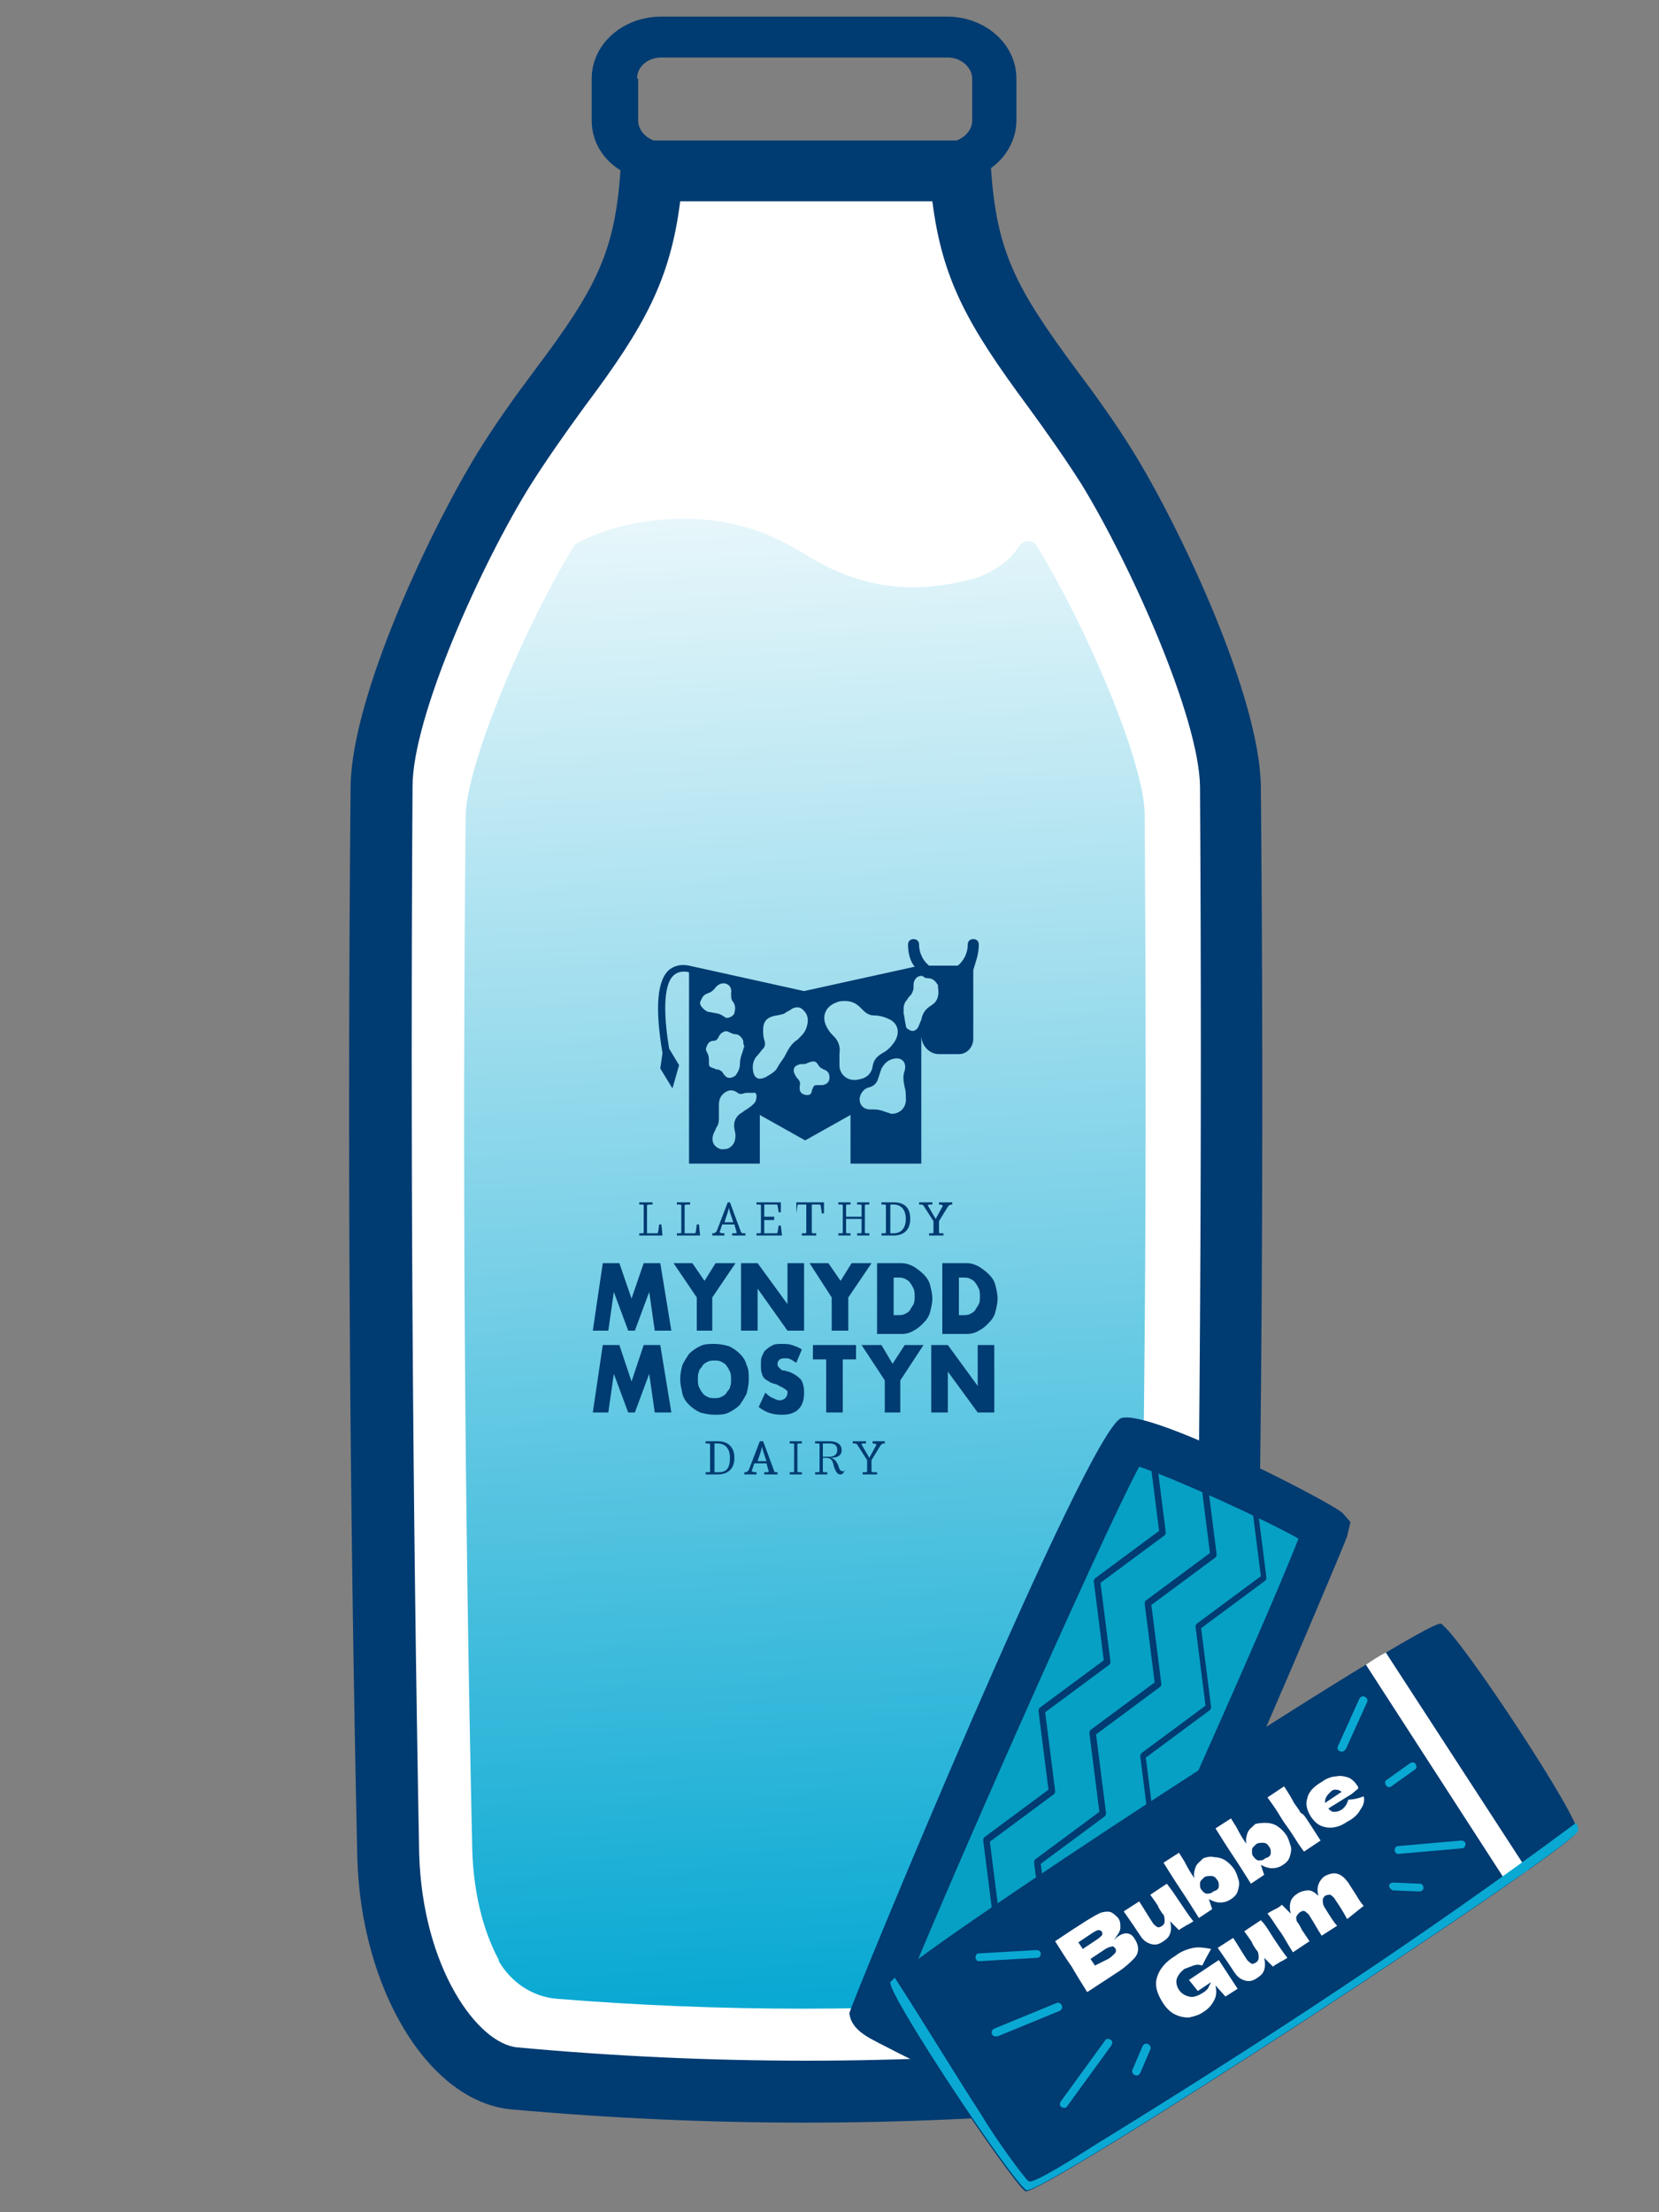 <?xml version="1.0" encoding="UTF-8"?>
<!-- Generator: Adobe Illustrator 26.5.1, SVG Export Plug-In . SVG Version: 6.00 Build 0)  -->
<svg xmlns="http://www.w3.org/2000/svg" xmlns:xlink="http://www.w3.org/1999/xlink" version="1.1" id="Layer_1" x="0px" y="0px" viewBox="0 0 150 200" style="enable-background:new 0 0 150 200;" xml:space="preserve">
<rect x="0" y="0" width="150" height="200" fill="#808080" stroke="none"/>
<style type="text/css">
	.st0{fill:#FFFFFF;}
	.st1{fill:#003B71;}
	.st2{fill:#E27F88;}
	.st3{fill:#E52819;}
	.st4{fill:#020203;}
	.st5{fill:#70AE2D;}
	.st6{fill:#935C34;}
	.st7{fill:#A3897B;}
	.st8{fill:#EEEDED;}
	.st9{fill:#946137;}
	.st10{fill:#8D6F61;}
	.st11{fill:#683D14;}
	.st12{fill:#F9E2C0;}
	.st13{fill:#DDB99B;}
	.st14{fill:url(#SVGID_1_);}
	.st15{fill:#EAD646;}
	.st16{fill:#FBE590;}
	.st17{fill:#DBBE92;}
	.st18{fill:#E08D34;}
	.st19{fill:#28285B;}
	.st20{fill:url(#SVGID_00000008863149651843736380000010178850345223839674_);}
	.st21{fill:#06A0C4;}
	.st22{fill:#0AA9D3;}
	.st23{fill:#49328A;}
	.st24{fill:#D43230;}
	.st25{fill:#FEEC2E;}
	.st26{fill:url(#SVGID_00000065073578170301930150000011985211464768003497_);}
	.st27{fill:#4F3D33;}
	.st28{fill-rule:evenodd;clip-rule:evenodd;fill:#FAE8D3;}
	.st29{fill-rule:evenodd;clip-rule:evenodd;fill:#7B5242;stroke:#003B71;stroke-width:0.5;stroke-miterlimit:10;}
	.st30{opacity:0.39;fill-rule:evenodd;clip-rule:evenodd;fill:#C57B3C;}
	.st31{fill-rule:evenodd;clip-rule:evenodd;fill:#E7E6E6;}
	.st32{fill:url(#SVGID_00000101824158264780295100000012373060198842154901_);}
</style>
<path class="st0" d="M58.2,16.8l27.9-0.4l0.9,7.3l19.5,30.2l4.4,13.1l-0.2,97.1l0.3,18.8c0,0-11.3,7.2-19.2,6.9  c-7.9-0.3-22.7,0.2-22.7,0.2l-21.7-2c0,0-12.6-8.2-12.6-14.4c0-6.2-0.4-19.7-0.4-19.7l1.1-84.9l18-38.6L58.2,16.8z"></path>
<path class="st1" d="M114,71.1c-0.1-8.1-7.2-23.2-11.5-30.2c-1.6-2.6-3.4-5.1-5.2-7.5c-5.4-7.3-7.2-10.6-7.7-18.2  c1.4-1,2.3-2.6,2.3-4.3V7.1c0-3.1-2.8-5.6-6.3-5.6H59.8c-3.5,0-6.3,2.5-6.3,5.6v3.8c0,1.9,1,3.5,2.6,4.5c-0.5,7.5-2.3,10.8-7.7,18  c-1.8,2.4-3.6,4.9-5.2,7.5c-4.3,7-11.4,22-11.5,30.2c-0.3,32.2-0.1,64.5,0.6,96.7c0.3,12.1,6.5,22.2,13.9,22.9  c8.9,0.8,17.7,1.2,26.6,1.2s17.7-0.4,26.6-1.2c7.4-0.7,13.6-10.8,13.9-22.9C114.1,135.5,114.3,103.3,114,71.1z M57.6,7.1  c0-1.1,1-1.9,2.2-1.9h25.9c1.2,0,2.2,0.9,2.2,1.9v3.8c0,0.8-0.6,1.5-1.4,1.8H59.1c-0.8-0.3-1.4-1-1.4-1.8V7.1z M107.9,167.6  c-0.2,10.4-5.3,17.2-8.9,17.5c-8.7,0.8-17.4,1.2-26.1,1.2c-8.7,0-17.4-0.4-26.1-1.2c-3.6-0.3-8.6-7.2-8.9-17.5  c-0.6-32-0.8-64.5-0.6-96.5c0-6.3,6.2-20.1,10.7-27.3c1.4-2.2,3-4.5,4.9-7.1c5.4-7.2,7.7-11.4,8.6-18.5h22.8  c0.9,7.1,3.2,11.2,8.6,18.5c1.9,2.6,3.5,4.9,4.9,7.1c4.4,7.2,10.6,21,10.7,27.3C108.7,103.2,108.5,135.6,107.9,167.6z"></path>
<g>
	<linearGradient id="SVGID_1_" gradientUnits="userSpaceOnUse" x1="68.438" y1="24.677" x2="76.731" y2="191.994">
		<stop offset="4.475592e-02" style="stop-color:#FFFFFF"></stop>
		<stop offset="0.928" style="stop-color:#0AA9D3"></stop>
	</linearGradient>
	<path class="st14" d="M103.5,73.7c0-4.8-5.4-17.3-9.8-24.4c0,0,0,0,0,0c-0.3-0.5-1.1-0.5-1.5,0c-0.5,0.8-1.2,1.5-2,2   c-0.8,0.5-1.6,0.9-2.5,1.1c-1.6,0.4-3.4,0.7-5.2,0.7c-4,0-7.3-1.5-9.4-2.8c-2.9-1.8-6.2-3.4-11.3-3.4c-3.8,0-7.3,0.9-9.8,2.3   c0,0,0,0,0,0c-4.4,7.1-9.8,19.7-9.9,24.6c-0.3,31-0.1,62.4,0.6,93.4c0.1,3.7,0.9,7.2,2.4,10c0,0,0,0,0,0.1c1.1,1.9,3,3.2,5.2,3.4   c7.4,0.6,14.9,0.9,22.3,0.9c7.4,0,14.9-0.3,22.4-0.9c2.2-0.2,4.1-1.4,5.2-3.4c0,0,0,0,0-0.1c1.5-2.8,2.4-6.3,2.4-10   C103.6,136.1,103.7,104.7,103.5,73.7z"></path>
</g>
<g>
	<path class="st1" d="M59.9,111.7h-2.1v-0.2c0.4,0,0.4,0,0.4-0.1V109c0-0.1,0-0.1-0.4-0.1v-0.2H59v0.2c-0.4,0-0.5,0-0.5,0.1v2.5h0.9   c0.1,0,0.1,0,0.2-0.8h0.2L59.9,111.7z"></path>
	<path class="st1" d="M63.3,111.7h-2.1v-0.2c0.4,0,0.4,0,0.4-0.1V109c0-0.1,0-0.1-0.4-0.1v-0.2h1.2v0.2c-0.4,0-0.5,0-0.5,0.1v2.5   h0.9c0.1,0,0.1,0,0.2-0.8h0.2L63.3,111.7z"></path>
	<path class="st1" d="M66.3,110.5l-0.3-0.9l-0.1-0.4l-0.1,0.4l-0.3,0.9H66.3z M67.4,111.5v0.2h-1.2v-0.2c0.4,0,0.4,0,0.4-0.1   l-0.2-0.7h-1.1l-0.2,0.6c-0.1,0.1,0,0.2,0.4,0.2v0.2h-1.1v-0.2c0.3,0,0.3-0.1,0.4-0.2l1-2.6H66l1,2.7   C67.1,111.5,67.1,111.5,67.4,111.5"></path>
	<path class="st1" d="M70.7,111.7h-2.3v-0.2c0.4,0,0.4,0,0.4-0.1V109c0-0.1,0-0.1-0.4-0.1v-0.2h2.2v0.9h-0.2   c-0.1-0.7-0.1-0.7-0.2-0.7h-1.1v1.1l0.9,0v0.3l-0.9,0v1.2h1.1c0.1,0,0.1,0,0.2-0.7h0.2L70.7,111.7z"></path>
	<path class="st1" d="M74.5,108.7l0,1h-0.2c-0.1-0.8-0.1-0.8-0.2-0.8h-0.7v2.5c0,0.1,0,0.1,0.4,0.1v0.2h-1.3v-0.2   c0.4,0,0.4,0,0.4-0.1v-2.5h-0.7c-0.1,0-0.1,0-0.2,0.8H72l0-1H74.5z"></path>
	<path class="st1" d="M78.2,109v2.4c0,0.1,0,0.1,0.4,0.1v0.2h-1.1v-0.2c0.4,0,0.4,0,0.4-0.1v-1.2h-1.4v1.2c0,0.1,0,0.1,0.4,0.1v0.2   h-1.1v-0.2c0.4,0,0.4,0,0.4-0.1V109c0-0.1,0-0.1-0.4-0.1v-0.2h1.1v0.2c-0.4,0-0.4,0-0.4,0.1v1h1.4v-1c0-0.1,0-0.1-0.4-0.1v-0.2h1.1   v0.2C78.2,108.9,78.2,108.9,78.2,109"></path>
	<path class="st1" d="M81.9,110.2c0-0.8-0.4-1.3-1.1-1.3h-0.3v2.6h0.3C81.5,111.5,81.9,111,81.9,110.2 M82.3,110.2   c0,1-0.6,1.5-1.5,1.5h-1.1v-0.2c0.4,0,0.4,0,0.4-0.1V109c0-0.1,0-0.1-0.4-0.1v-0.2h1.1C81.8,108.7,82.3,109.2,82.3,110.2"></path>
	<path class="st1" d="M86.1,108.7v0.2c-0.3,0-0.3,0.1-0.4,0.2l-0.8,1.3v1c0,0.1,0,0.1,0.4,0.1v0.2H84v-0.2c0.4,0,0.4,0,0.4-0.1v-1   l-0.9-1.4c-0.1-0.1-0.1-0.1-0.4-0.1v-0.2h1.2v0.2c-0.4,0-0.4,0-0.4,0.1l0.7,1.2l0.6-1.1c0.1-0.1,0-0.2-0.3-0.2v-0.2H86.1z"></path>
	<polygon class="st1" points="53.6,120.3 54.5,114.2 56,114.2 57.1,117.4 58.2,114.2 59.7,114.2 60.7,120.3 59.2,120.3 58.7,116.8    57.4,120.3 56.8,120.3 55.5,116.8 55,120.3  "></polygon>
	<polygon class="st1" points="63,117.3 60.9,114.2 62.6,114.2 63.7,115.8 64.7,114.2 66.5,114.2 64.4,117.3 64.4,120.3 63,120.3     "></polygon>
	<polygon class="st1" points="67,120.3 67,114.2 68.5,114.2 71.2,117.9 71.2,114.2 72.7,114.2 72.7,120.3 71.2,120.3 68.5,116.5    68.5,120.3  "></polygon>
	<polygon class="st1" points="75.2,117.3 73.2,114.2 74.9,114.2 76,115.8 77,114.2 78.8,114.2 76.7,117.3 76.7,120.3 75.2,120.3     "></polygon>
	<path class="st1" d="M80.8,118.9h0.3c0.3,0,0.5,0,0.7-0.1c0.2-0.1,0.4-0.2,0.5-0.4c0.1-0.2,0.2-0.3,0.3-0.5   c0.1-0.2,0.1-0.4,0.1-0.7c0-0.2,0-0.5-0.1-0.7c-0.1-0.2-0.2-0.4-0.3-0.5c-0.1-0.2-0.3-0.3-0.5-0.4c-0.2-0.1-0.4-0.1-0.7-0.1h-0.3   V118.9z M79.3,114.2h2.2c0.4,0,0.7,0.1,1.1,0.3c0.3,0.2,0.6,0.4,0.9,0.7c0.3,0.3,0.5,0.6,0.6,1c0.1,0.4,0.2,0.8,0.2,1.2   c0,0.4-0.1,0.8-0.2,1.2c-0.1,0.4-0.3,0.7-0.6,1c-0.3,0.3-0.5,0.5-0.9,0.7c-0.3,0.2-0.7,0.3-1.1,0.3h-2.2V114.2z"></path>
	<path class="st1" d="M86.7,118.9H87c0.3,0,0.5,0,0.7-0.1c0.2-0.1,0.4-0.2,0.5-0.4c0.1-0.2,0.2-0.3,0.3-0.5c0.1-0.2,0.1-0.4,0.1-0.7   c0-0.2,0-0.5-0.1-0.7c-0.1-0.2-0.2-0.4-0.3-0.5c-0.1-0.2-0.3-0.3-0.5-0.4c-0.2-0.1-0.4-0.1-0.7-0.1h-0.3V118.9z M85.2,114.2h2.2   c0.4,0,0.7,0.1,1.1,0.3c0.3,0.2,0.6,0.4,0.9,0.7c0.3,0.3,0.5,0.6,0.6,1c0.1,0.4,0.2,0.8,0.2,1.2c0,0.4-0.1,0.8-0.2,1.2   c-0.1,0.4-0.3,0.7-0.6,1c-0.3,0.3-0.5,0.5-0.9,0.7c-0.3,0.2-0.7,0.3-1.1,0.3h-2.2V114.2z"></path>
	<polygon class="st1" points="53.6,127.7 54.5,121.6 56,121.6 57.1,124.9 58.2,121.6 59.7,121.6 60.7,127.7 59.2,127.7 58.7,124.2    57.4,127.7 56.8,127.7 55.5,124.2 55,127.7  "></polygon>
	<path class="st1" d="M63.1,124.7c0,0.2,0,0.5,0.1,0.7c0.1,0.2,0.2,0.4,0.3,0.5c0.1,0.2,0.3,0.3,0.5,0.4c0.2,0.1,0.4,0.1,0.6,0.1   c0.2,0,0.4,0,0.6-0.1c0.2-0.1,0.4-0.2,0.5-0.4c0.1-0.2,0.3-0.3,0.3-0.5c0.1-0.2,0.1-0.4,0.1-0.7c0-0.2,0-0.5-0.1-0.7   c-0.1-0.2-0.2-0.4-0.3-0.5c-0.1-0.2-0.3-0.3-0.5-0.4c-0.2-0.1-0.4-0.1-0.6-0.1c-0.2,0-0.4,0-0.6,0.1c-0.2,0.1-0.4,0.2-0.5,0.4   c-0.1,0.2-0.3,0.3-0.3,0.5C63.1,124.2,63.1,124.4,63.1,124.7 M61.5,124.7c0-0.5,0.1-0.9,0.2-1.3c0.2-0.4,0.4-0.7,0.6-1   c0.3-0.3,0.6-0.5,1-0.7c0.4-0.2,0.8-0.2,1.3-0.2c0.5,0,0.9,0.1,1.3,0.2c0.4,0.2,0.7,0.4,1,0.7c0.3,0.3,0.5,0.6,0.6,1   c0.2,0.4,0.2,0.8,0.2,1.3s-0.1,0.9-0.2,1.3c-0.2,0.4-0.4,0.7-0.6,1c-0.3,0.3-0.6,0.5-1,0.7c-0.4,0.2-0.8,0.2-1.3,0.2   c-0.5,0-0.9-0.1-1.3-0.2c-0.4-0.2-0.7-0.4-1-0.7c-0.3-0.3-0.5-0.6-0.6-1C61.6,125.5,61.5,125.1,61.5,124.7"></path>
	<path class="st1" d="M72,123.2c-0.2-0.1-0.3-0.2-0.5-0.3c-0.2-0.1-0.3-0.1-0.5-0.1c-0.2,0-0.3,0-0.5,0.1c-0.1,0.1-0.2,0.2-0.2,0.4   c0,0.1,0,0.2,0.1,0.3c0.1,0.1,0.1,0.1,0.2,0.2c0.1,0.1,0.2,0.1,0.3,0.1c0.1,0,0.2,0.1,0.4,0.1c0.5,0.2,0.8,0.4,1.1,0.7   c0.2,0.3,0.3,0.7,0.3,1.1c0,0.3,0,0.6-0.1,0.9c-0.1,0.3-0.2,0.5-0.4,0.7c-0.2,0.2-0.4,0.3-0.7,0.4c-0.3,0.1-0.6,0.1-0.9,0.1   c-0.7,0-1.4-0.2-2-0.7l0.6-1.3c0.2,0.2,0.4,0.4,0.7,0.5c0.2,0.1,0.4,0.2,0.6,0.2c0.2,0,0.4-0.1,0.5-0.2c0.1-0.1,0.2-0.3,0.2-0.4   c0-0.1,0-0.2,0-0.2c0-0.1-0.1-0.1-0.2-0.2c-0.1-0.1-0.2-0.1-0.3-0.2c-0.1,0-0.2-0.1-0.4-0.2c-0.2-0.1-0.4-0.1-0.6-0.2   c-0.2-0.1-0.3-0.2-0.5-0.3c-0.1-0.1-0.3-0.3-0.3-0.5c-0.1-0.2-0.1-0.4-0.1-0.8s0-0.6,0.1-0.8c0.1-0.2,0.2-0.5,0.4-0.6   c0.2-0.2,0.4-0.3,0.6-0.4c0.2-0.1,0.5-0.1,0.8-0.1c0.3,0,0.6,0,0.9,0.1c0.3,0.1,0.6,0.2,0.9,0.4L72,123.2z"></path>
	<polygon class="st1" points="76.2,122.9 76.2,127.7 74.7,127.7 74.7,122.9 73.5,122.9 73.5,121.6 77.4,121.6 77.4,122.9  "></polygon>
	<polygon class="st1" points="80,124.8 77.9,121.6 79.7,121.6 80.7,123.3 81.8,121.6 83.5,121.6 81.4,124.8 81.4,127.7 80,127.7     "></polygon>
	<polygon class="st1" points="84.2,127.7 84.2,121.6 85.7,121.6 88.4,125.3 88.4,121.6 89.9,121.6 89.9,127.7 88.4,127.7 85.7,124    85.7,127.7  "></polygon>
	<path class="st1" d="M66,131.8c0-0.8-0.4-1.3-1.1-1.3h-0.3v2.6H65C65.7,133.1,66,132.7,66,131.8 M66.4,131.8c0,1-0.6,1.5-1.5,1.5   h-1.1v-0.2c0.4,0,0.4,0,0.4-0.1v-2.4c0-0.1,0-0.1-0.4-0.1v-0.2h1.1C65.9,130.3,66.4,130.9,66.4,131.8"></path>
	<path class="st1" d="M69.3,132.1l-0.3-0.9l-0.1-0.4l-0.1,0.4l-0.3,0.9H69.3z M70.3,133.1v0.2h-1.2v-0.2c0.4,0,0.4,0,0.4-0.1   l-0.2-0.7h-1.1l-0.2,0.6c-0.1,0.1,0,0.2,0.4,0.2v0.2h-1.1v-0.2c0.3,0,0.3-0.1,0.4-0.2l1-2.6H69l1,2.7C70,133.1,70,133.1,70.3,133.1   "></path>
	<path class="st1" d="M71.4,133.1c0.4,0,0.4,0,0.4-0.1v-2.4c0-0.1,0-0.1-0.4-0.1v-0.2h1.1v0.2c-0.4,0-0.4,0-0.4,0.1v2.4   c0,0.1,0,0.1,0.4,0.1v0.2h-1.1V133.1z"></path>
	<path class="st1" d="M74.4,131.7H75c0.4,0,0.7-0.2,0.7-0.6c0-0.4-0.2-0.6-0.7-0.6h-0.6V131.7z M76.4,132.9   c-0.1,0.2-0.2,0.4-0.4,0.4c-0.3,0-0.4-0.2-0.6-0.7c-0.1-0.5-0.2-0.8-0.7-0.8h-0.3v1.2c0,0.1,0,0.1,0.4,0.1v0.2h-1.1v-0.2   c0.4,0,0.4,0,0.4-0.1v-2.4c0-0.1,0-0.1-0.4-0.1v-0.2H75c0.7,0,1.1,0.3,1.1,0.8c0,0.5-0.4,0.7-1,0.7h0c0.4,0.1,0.5,0.3,0.7,0.7   c0.1,0.4,0.2,0.5,0.4,0.5C76.2,133.1,76.3,133,76.4,132.9L76.4,132.9z"></path>
	<path class="st1" d="M80,130.3v0.2c-0.3,0-0.3,0.1-0.4,0.2l-0.8,1.3v1c0,0.1,0,0.1,0.5,0.1v0.2h-1.3v-0.2c0.4,0,0.4,0,0.4-0.1v-1   l-0.9-1.4c-0.1-0.1-0.1-0.1-0.4-0.1v-0.2h1.2v0.2c-0.4,0-0.4,0-0.4,0.1l0.7,1.2l0.6-1.1c0.1-0.1,0-0.2-0.3-0.2v-0.2H80z"></path>
	<path class="st1" d="M84.8,90.1c-0.1,0.4-0.3,0.6-0.6,0.8c-0.5,0.3-0.8,0.7-0.9,1.3c-0.1,0.2-0.2,0.5-0.3,0.7   c-0.2,0.3-0.5,0.4-0.8,0.2c-0.2-0.1-0.3-0.2-0.3-0.4c-0.1-0.4-0.1-0.7-0.2-1.1c0-0.1,0-0.2,0-0.4c0-0.3,0.1-0.6,0.3-0.8   c0.1-0.2,0.3-0.4,0.4-0.5c0.1-0.2,0.2-0.4,0.2-0.6c0-0.1,0-0.2,0-0.3c0-0.3,0.2-0.6,0.4-0.7c0.2-0.1,0.4-0.1,0.5,0   c0.3,0.3,0.7-0.1,1.2,0.6c0,0,0,0.1,0.1,0.1C84.8,89.3,84.9,89.7,84.8,90.1 M80.6,100.7c-0.3-0.1-0.6-0.2-0.9-0.3   c-0.3-0.1-0.6-0.1-0.9-0.1c-0.2,0-0.4,0-0.6-0.1c-0.4-0.2-0.6-0.7-0.4-1.2c0.2-0.4,0.4-0.6,0.8-0.7c0.4-0.1,0.7-0.4,0.8-0.8   c0.1-0.3,0.2-0.6,0.3-0.9c0.3-0.5,0.6-0.8,1.2-0.9c0.6-0.1,1.1,0.3,0.9,1.1c-0.2,0.5-0.1,1,0,1.5c0.1,0.3,0.1,0.6,0.1,0.9   C82,100.1,81.4,100.7,80.6,100.7 M75.9,96.3c0-0.3,0-0.7,0-1c0.1-0.7-0.1-1.2-0.5-1.6c-0.2-0.2-0.4-0.4-0.5-0.6   c-0.7-1-0.4-2.1,0.8-2.5c0.2-0.1,0.5-0.1,0.7-0.1c0.6,0,1,0.2,1.4,0.6c0.1,0.1,0.1,0.1,0.2,0.2c0.3,0.3,0.6,0.5,1,0.5   c0.4,0,0.9,0.1,1.3,0.3c1,0.4,1.1,1.4,0.5,2.2c-0.3,0.4-0.6,0.7-1,0.9c-0.5,0.3-0.8,0.6-0.9,1.2c-0.1,0.7-0.6,1.1-1.3,1.2   C76.7,97.8,75.9,97.2,75.9,96.3 M74.4,98.1c-0.1,0-0.3,0-0.4,0c-0.4,0-0.4,0-0.6,0.5C73.4,98.8,73.3,99,73,99   c-0.4,0-0.7-0.2-0.7-0.6c0-0.1,0-0.2,0-0.2c0.1-0.3,0-0.5-0.2-0.7c-0.1-0.1-0.2-0.3-0.3-0.5c-0.1-0.3,0-0.6,0.3-0.7   c0.2-0.1,0.3-0.1,0.5-0.1c0.1,0,0.3,0,0.4-0.1c0.1,0,0.2-0.1,0.3-0.1c0.4-0.1,0.5,0,0.7,0.3c0.1,0.2,0.3,0.3,0.5,0.4   c0.3,0.1,0.5,0.3,0.5,0.7C75,97.8,74.8,98,74.4,98.1 M71,95.4c-0.2,0.4-0.5,0.7-0.7,1.1c-0.2,0.4-0.6,0.6-1.1,0.9   c-0.1,0-0.2,0.1-0.3,0.1c-0.4,0.1-0.7-0.1-0.8-0.6c-0.1-0.6,0-1.1,0.4-1.5c0.2-0.2,0.3-0.4,0.5-0.6c0.2-0.2,0.2-0.5,0.1-0.8   c-0.1-0.3-0.1-0.6-0.1-0.9c0-0.6,0.2-1,0.8-1.2c0.3-0.1,0.6-0.1,0.9-0.2c0.1,0,0.3-0.1,0.4-0.2c0.2-0.1,0.4-0.2,0.5-0.3   c0.4-0.2,0.8-0.2,1.1,0.2c0.3,0.3,0.4,0.7,0.3,1.2c-0.1,0.5-0.3,0.8-0.6,1.1c-0.1,0.1-0.2,0.2-0.3,0.3C71.6,94.3,71.3,94.8,71,95.4    M68.3,99.6c-0.2,0.3-0.5,0.5-0.8,0.7c-0.2,0.1-0.4,0.3-0.6,0.4c-0.4,0.3-0.6,0.8-0.5,1.3c0,0.2,0.1,0.4,0.1,0.6   c0,0.5-0.1,0.9-0.6,1.2c-0.2,0.1-0.4,0.1-0.7,0.1c-0.7-0.2-1-0.8-0.6-1.6c0.1-0.1,0.1-0.3,0.2-0.4c0.2-0.3,0.2-0.6,0.2-0.9   c0-0.4,0-0.7,0-1.1c0-0.4,0.1-0.8,0.5-1.1c0.4-0.3,0.8-0.3,1.2,0c0.1,0.1,0.2,0.1,0.3,0.1c0.2,0,0.3-0.1,0.5-0.1c0.2,0,0.4,0,0.6,0   C68.4,98.7,68.5,99.1,68.3,99.6 M64.1,96.2c0-0.1,0-0.1,0-0.2c0-0.3,0-0.6-0.2-0.9c-0.1-0.2-0.1-0.3,0-0.5c0.1-0.3,0.3-0.5,0.6-0.5   c0.3,0,0.4-0.2,0.5-0.4c0.1-0.2,0.2-0.3,0.4-0.4c0.2-0.1,0.3-0.1,0.5,0c0.2,0.1,0.4,0.2,0.6,0.2c0.3,0,0.6,0.3,0.7,0.6   c0,0.1,0,0.3,0.1,0.5c-0.1,0.2-0.1,0.4-0.2,0.6c-0.1,0.3-0.2,0.6-0.2,1c0,0.3-0.1,0.6-0.3,0.9c-0.1,0.1-0.1,0.2-0.2,0.2   c-0.3,0.2-0.6,0.2-0.8,0c-0.1-0.1-0.2-0.2-0.3-0.4c-0.1-0.1-0.2-0.1-0.3-0.2c-0.1,0-0.3,0-0.4-0.1C64.2,96.5,64.1,96.4,64.1,96.2    M63.4,90.4c0.1-0.3,0.3-0.5,0.6-0.6c0.3-0.1,0.4-0.2,0.6-0.4c0.2-0.3,0.5-0.5,0.8-0.5c0.5,0,0.8,0.4,0.7,0.9c0,0.3,0,0.6,0.2,0.8   c0.2,0.3,0.2,0.6,0.1,1c-0.1,0.3-0.6,0.5-0.8,0.4c-0.1-0.1-0.2-0.1-0.3-0.2c-0.3-0.2-0.7-0.2-1.1-0.3c-0.2,0-0.4-0.1-0.6-0.3   C63.3,90.9,63.2,90.7,63.4,90.4 M88.5,85.4c0-0.3-0.2-0.5-0.5-0.5c-0.3,0-0.5,0.2-0.5,0.5c0,0.8-0.4,1.5-0.9,1.9H84   c-0.5-0.4-0.9-1.1-0.9-1.9c0-0.3-0.2-0.5-0.5-0.5c-0.3,0-0.5,0.2-0.5,0.5c0,0.8,0.2,1.5,0.6,2l-10,2.2l-10.4-2.3v0   c-0.5-0.1-1.1-0.1-1.7,0.3c-1.2,0.9-1.4,3.5-0.7,7.6l-0.2,1.4l1.1,1.8l0.6-2.1l-0.9-1.5c-0.4-2.4-0.7-5.8,0.5-6.7   c0.4-0.3,0.9-0.3,1.3-0.2v17.3h6.4v-4.4l4.1,2.3l4.1-2.3v4.4h6.4V93.6c0,0.9,0.7,1.7,1.6,1.7h1.8c0.7,0,1.3-0.6,1.3-1.4v-6.2   C88.2,87,88.5,86.3,88.5,85.4"></path>
</g>
<g>
	<g>
		<g>
			<path class="st21" d="M119.9,138.2c0.6,0.7-22.3,51.3-23.2,51.6c-1,0.4-17.7-6.9-17.8-8c-0.1-1,21.9-51.2,23.2-51.6     C103.2,129.9,119,137.1,119.9,138.2z"></path>
			<path class="st1" d="M96.8,191.8c-3.8,0-17.4-7.1-18.1-7.5c-0.7-0.4-1.8-1.1-1.9-2.3c0-0.5,21.6-52.9,24.6-53.8     c2.7-0.8,19.3,7.8,20,8.6l0.7,0.8l-0.3,1.3c-0.1,0.5-21.7,51.7-24.4,52.7C97.3,191.8,97.1,191.8,96.8,191.8z M81.4,181.1     c2.9,1.6,11.1,5.3,14.3,6.4c3.5-6.8,19-41.3,21.7-48.4c-3-1.7-11.3-5.5-14.4-6.5C99.5,139.1,84.2,173.8,81.4,181.1z"></path>
		</g>
		<g>
			<path class="st1" d="M85.4,185.4c0,0,0-0.1,0-0.1l-0.9-7.1l5.8-4.3c0.1-0.1,0.1-0.2,0.1-0.3l-0.9-7.1l5.8-4.3     c0.1-0.1,0.1-0.2,0.1-0.3l-0.9-7.1l5.8-4.3c0.1-0.1,0.1-0.2,0.1-0.3l-0.9-7.1l5.8-4.3c0.1-0.1,0.1-0.2,0.1-0.3l-0.9-7.1l0.4-0.3     c-0.2-0.1-0.4-0.2-0.6-0.2L104,131c-0.1,0.1-0.1,0.2-0.1,0.3l0.9,7.1l-5.8,4.3c-0.1,0.1-0.1,0.2-0.1,0.3l0.9,7.1l-5.8,4.3     c-0.1,0.1-0.1,0.2-0.1,0.3l0.9,7.1l-5.8,4.3c-0.1,0.1-0.1,0.2-0.1,0.3l0.9,7.1l-5.8,4.3c-0.1,0.1-0.1,0.2-0.1,0.3l0.9,7.1l-0.1,0     C85,185.2,85.1,185.3,85.4,185.4C85.3,185.4,85.4,185.4,85.4,185.4z"></path>
			<path class="st1" d="M113.6,134.8l-0.4,0.3c-0.1,0.1-0.1,0.2-0.1,0.3l0.9,7.1l-5.8,4.3c-0.1,0.1-0.1,0.2-0.1,0.3l0.9,7.1     l-5.8,4.3c-0.1,0.1-0.1,0.2-0.1,0.3l0.9,7.1l-5.8,4.3c-0.1,0.1-0.1,0.2-0.1,0.3l0.9,7.1l-5.8,4.3c-0.1,0.1-0.1,0.2-0.1,0.3l0.8,7     c0.2,0.1,0.4,0.1,0.6,0.2l-0.9-7.1l5.8-4.3c0.1-0.1,0.1-0.2,0.1-0.3l-0.9-7.1l5.8-4.3c0.1-0.1,0.1-0.2,0.1-0.3l-0.9-7.1l5.8-4.3     c0.1-0.1,0.1-0.2,0.1-0.3l-0.9-7.1l5.8-4.3c0.1-0.1,0.1-0.2,0.1-0.3l-0.9-7.1l0.5-0.4C114,135,113.8,134.9,113.6,134.8z"></path>
			<path class="st1" d="M94.9,175.9c0.1-0.1,0.1-0.2,0.1-0.3l-0.9-7.1l5.8-4.3c0.1-0.1,0.1-0.2,0.1-0.3l-0.9-7.1l5.8-4.3     c0.1-0.1,0.1-0.2,0.1-0.3l-0.9-7.1l5.8-4.3c0.1-0.1,0.1-0.2,0.1-0.3l-0.9-7.1l0.5-0.4c-0.2-0.1-0.4-0.2-0.6-0.3l-0.4,0.3     c-0.1,0.1-0.1,0.2-0.1,0.3l0.9,7.1l-5.8,4.3c-0.1,0.1-0.1,0.2-0.1,0.3l0.9,7.1l-5.8,4.3c-0.1,0.1-0.1,0.2-0.1,0.3l0.9,7.1     l-5.8,4.3c-0.1,0.1-0.1,0.2-0.1,0.3l0.9,7.1l-5.8,4.3c-0.1,0.1-0.1,0.2-0.1,0.3l0.9,7.1l0,0c0.2,0.1,0.4,0.2,0.6,0.2c0,0,0,0,0,0     c0,0,0-0.1,0-0.1l-0.9-7.1L94.9,175.9z"></path>
		</g>
		<path class="st1" d="M119.9,138.2c-0.1-0.2-0.7-0.5-1.5-0.9c-4.7,13.8-11,25.8-17,39.6c-1.3,3-3,7.8-6.1,8.9    c-2.6,0.9-11.2-4-15.4-6.4c-0.6,1.5-0.9,2.4-0.9,2.5c0.1,1.1,16.7,8.4,17.8,8C97.6,189.5,120.4,138.9,119.9,138.2z"></path>
	</g>
	<g>
		<path class="st1" d="M142.6,165.6c-0.6,1.7-48.8,33.2-49.9,32.5c-1.3-0.9-12.6-17.8-12.3-18.8c0.5-1.7,48.8-33.2,49.9-32.5    C132.1,148,143,164.6,142.6,165.6z"></path>
		<g>
			<g>
				<path class="st0" d="M102.6,175.3c0.2,0.3,0.3,0.6,0.3,0.9c0,0.3-0.1,0.6-0.4,0.9c-0.3,0.3-0.7,0.7-1.3,1.1l-2.9,1.9      c-0.5-0.8-1-1.6-1.4-2.3c-0.5-0.7-1-1.5-1.5-2.3l1.5-1l0,0l1.4-0.9c0.5-0.3,1-0.6,1.3-0.7c0.4-0.1,0.7-0.1,0.9,0      c0.2,0.1,0.4,0.3,0.6,0.5c0.2,0.3,0.2,0.5,0.2,0.9c0,0.3-0.3,0.7-0.6,1.1C101.5,174.6,102.2,174.6,102.6,175.3z M97.5,175.6      l0.4,0.6l1.2-0.8c0.3-0.2,0.4-0.3,0.5-0.4c0.1-0.1,0.1-0.2,0-0.4c-0.1-0.1-0.2-0.1-0.3-0.1c-0.1,0-0.3,0.1-0.6,0.3L97.5,175.6z       M100.2,177.1c0.2-0.1,0.4-0.3,0.5-0.4c0.1-0.1,0.2-0.2,0.2-0.3c0-0.1,0-0.2-0.1-0.3c-0.1-0.1-0.2-0.2-0.3-0.1      c-0.2,0-0.4,0.1-0.7,0.3l-1.2,0.8l0.4,0.6L100.2,177.1z"></path>
				<path class="st0" d="M106.7,172c0.4,0.6,0.8,1.2,1.2,1.7c-0.3,0.2-0.5,0.3-0.7,0.4c-0.1,0.1-0.4,0.2-0.6,0.4l-0.8-0.8      c0.1,0.4,0.1,0.8,0,1.1c-0.1,0.3-0.3,0.5-0.6,0.7c-0.3,0.2-0.5,0.3-0.8,0.3c-0.3,0-0.5-0.1-0.7-0.2c-0.2-0.1-0.4-0.3-0.6-0.6      l-0.6-0.9c-0.4-0.6-0.7-1-0.9-1.3l1.4-0.9c0.4,0.6,0.8,1.3,1.2,1.9c0.1,0.2,0.3,0.3,0.4,0.4c0.2,0.1,0.3,0,0.5-0.1      c0.1-0.1,0.2-0.2,0.2-0.4c0-0.2,0-0.4-0.1-0.6l-0.1-0.1c-0.2-0.3-0.4-0.6-0.4-0.7c-0.2-0.3-0.4-0.6-0.7-1l1.5-1      C105.9,170.8,106.3,171.4,106.7,172z"></path>
				<path class="st0" d="M109.8,167.9c0.3,0,0.7,0.1,1,0.3c0.3,0.2,0.6,0.5,0.8,0.8c0.2,0.3,0.3,0.7,0.4,1c0.1,0.3,0,0.7-0.1,1      c-0.1,0.3-0.3,0.5-0.6,0.7c-0.3,0.2-0.6,0.3-1,0.3c-0.3,0-0.6-0.1-1-0.3l0.3,0.9l-1.2,0.8c-0.5-0.8-1-1.6-1.6-2.5      c-0.6-0.9-1.1-1.7-1.6-2.5l1.4-0.9l0.5,0.8c0.3,0.6,0.6,1.1,0.9,1.5c-0.1-0.4,0-0.7,0.1-1c0.1-0.3,0.4-0.5,0.7-0.8      C109.1,167.9,109.4,167.8,109.8,167.9z M110.2,170.5c0-0.2,0-0.4-0.2-0.6c-0.1-0.2-0.3-0.3-0.5-0.3c-0.2,0-0.4,0-0.6,0.1      c-0.1,0.1-0.2,0.2-0.3,0.3c-0.1,0.1-0.1,0.2-0.1,0.4c0,0.1,0,0.3,0.1,0.4c0.2,0.3,0.4,0.4,0.5,0.4c0.2,0,0.4,0,0.6-0.2      C110,170.9,110.2,170.8,110.2,170.5z"></path>
				<path class="st0" d="M114.5,164.8c0.3,0,0.7,0.1,1,0.3c0.3,0.2,0.6,0.5,0.8,0.8c0.2,0.3,0.3,0.7,0.4,1c0.1,0.3,0,0.7-0.1,1      c-0.1,0.3-0.3,0.5-0.6,0.7c-0.3,0.2-0.6,0.3-1,0.3c-0.3,0-0.6-0.1-1-0.3l0.3,0.9l-1.2,0.8c-0.5-0.8-1-1.6-1.6-2.5      c-0.6-0.9-1.1-1.7-1.6-2.5l1.4-0.9l0.5,0.8c0.3,0.6,0.6,1.1,0.9,1.5c-0.1-0.4,0-0.7,0.1-1c0.1-0.3,0.4-0.5,0.7-0.8      C113.9,164.8,114.2,164.8,114.5,164.8z M114.9,167.5c0-0.2,0-0.4-0.2-0.6c-0.1-0.2-0.3-0.3-0.5-0.3c-0.2,0-0.4,0-0.6,0.1      c-0.1,0.1-0.2,0.2-0.3,0.3c-0.1,0.1-0.1,0.2-0.1,0.4c0,0.1,0,0.3,0.1,0.4c0.2,0.3,0.4,0.4,0.5,0.4c0.2,0,0.4,0,0.6-0.2      C114.8,167.9,114.9,167.7,114.9,167.5z"></path>
				<path class="st0" d="M118.5,165c0.4,0.6,0.7,1.1,0.9,1.4l-1.5,1l-0.5-0.7c-0.5-0.8-0.9-1.4-1.2-1.8c-0.3-0.4-0.6-1-1.1-1.7      l-0.5-0.7l1.5-1c0.4,0.6,0.7,1.1,0.9,1.5c0.3,0.4,0.5,0.7,0.6,0.9C117.9,164,118.1,164.4,118.5,165z"></path>
				<path class="st0" d="M122.2,162.2l-2.1,1.3c0.2,0.2,0.3,0.3,0.5,0.3c0.2,0,0.4,0,0.7-0.2c0.2-0.1,0.3-0.3,0.4-0.4      c0.1-0.2,0.2-0.4,0.2-0.5c0.4,0,0.9-0.1,1.4-0.3c0.1,0.4,0,0.8-0.3,1.2c-0.2,0.4-0.6,0.8-1.2,1.1c-0.7,0.5-1.4,0.6-1.9,0.5      c-0.6-0.1-1-0.4-1.4-1c-0.3-0.5-0.5-1.1-0.3-1.6c0.1-0.6,0.6-1.1,1.3-1.5c0.4-0.3,0.9-0.5,1.3-0.5c0.4-0.1,0.8,0,1.1,0.1      c0.3,0.1,0.6,0.4,0.8,0.7c0.1,0.1,0.1,0.2,0.1,0.3L122.2,162.2z M119.9,162.5c-0.1,0.2-0.1,0.3-0.1,0.5l1.5-1      c-0.1-0.1-0.3-0.2-0.5-0.2c-0.2,0-0.3,0-0.5,0.2C120.1,162.2,120,162.3,119.9,162.5z"></path>
			</g>
		</g>
		<g>
			<path class="st0" d="M107.5,179l2.7-1.8l1.7,2.6l-1.1,0.7l-0.9-1c0.1,0.5,0.1,0.9-0.1,1.3c-0.2,0.4-0.5,0.8-1,1.1     c-0.4,0.3-0.9,0.4-1.3,0.5c-0.5,0-0.9-0.1-1.3-0.3c-0.4-0.2-0.8-0.6-1.1-1.1c-0.5-0.8-0.7-1.5-0.5-2.2c0.2-0.7,0.7-1.4,1.7-2     c0.5-0.4,1.1-0.6,1.6-0.7c0.5-0.1,1.1,0,1.6,0.1c-0.1,0.2-0.4,0.7-0.7,1.3l-0.1,0.2c-0.3-0.1-0.5-0.1-0.8,0     c-0.3,0.1-0.5,0.2-0.8,0.3c-0.4,0.3-0.6,0.6-0.7,0.9c-0.1,0.3,0,0.7,0.2,1c0.2,0.3,0.5,0.5,0.9,0.6c0.3,0.1,0.7,0,1.2-0.3     c0.2-0.1,0.4-0.3,0.5-0.4c0.1-0.2,0.2-0.4,0.3-0.6l-1.2,0.8L107.5,179z"></path>
			<path class="st0" d="M115.2,175.3c0.4,0.6,0.8,1.2,1.2,1.7c-0.3,0.2-0.5,0.3-0.7,0.4c-0.1,0.1-0.4,0.2-0.6,0.4l-0.8-0.8     c0.1,0.4,0.1,0.8,0,1.1c-0.1,0.3-0.3,0.5-0.6,0.7c-0.3,0.2-0.5,0.3-0.8,0.3c-0.3,0-0.5-0.1-0.7-0.2c-0.2-0.1-0.4-0.3-0.6-0.6     l-0.6-0.9c-0.4-0.6-0.7-1-0.9-1.3l1.4-0.9c0.4,0.6,0.8,1.3,1.2,1.9c0.1,0.2,0.3,0.3,0.4,0.4c0.2,0.1,0.3,0,0.5-0.1     c0.1-0.1,0.2-0.2,0.2-0.4c0-0.2,0-0.4-0.1-0.6l-0.1-0.1c-0.2-0.3-0.4-0.6-0.4-0.7c-0.2-0.3-0.4-0.6-0.7-1l1.5-1     C114.5,174.1,114.8,174.7,115.2,175.3z"></path>
			<path class="st0" d="M121.8,173.5c-0.3-0.6-0.7-1.2-1.1-1.8c-0.1-0.2-0.3-0.3-0.4-0.4c-0.2,0-0.3,0-0.5,0.1     c-0.1,0.1-0.2,0.2-0.2,0.4c0,0.2,0,0.4,0.2,0.7l0,0c0.5,0.8,0.8,1.3,1.1,1.6l-1.4,0.9c-0.4-0.6-0.7-1.2-1.1-1.8     c-0.1-0.2-0.3-0.3-0.4-0.4c-0.2-0.1-0.3,0-0.5,0.1c-0.1,0.1-0.2,0.2-0.3,0.4c0,0.2,0,0.4,0.2,0.6c0.2,0.3,0.3,0.6,0.4,0.7     c0.2,0.3,0.4,0.6,0.6,0.9l-1.5,1c-0.4-0.6-0.7-1.2-1.1-1.8c-0.4-0.5-0.7-1.1-1.2-1.7c0.3-0.2,0.5-0.3,0.7-0.4     c0.2-0.1,0.4-0.2,0.6-0.4l0.8,0.8c-0.1-0.4-0.1-0.8,0-1.1c0.1-0.3,0.3-0.5,0.6-0.7c0.3-0.2,0.7-0.3,1-0.3c0.3,0,0.6,0.2,0.9,0.5     c-0.1-0.4-0.1-0.7,0-1c0.1-0.3,0.3-0.6,0.6-0.8c0.4-0.2,0.8-0.3,1.1-0.2c0.4,0.1,0.7,0.4,1,0.8l0.7,1.1c0.3,0.5,0.5,0.8,0.7,1     L121.8,173.5z"></path>
		</g>
		<path class="st0" d="M136.3,170.3c0.6-0.4,1.2-0.8,1.8-1.2l-12.8-19.7c-0.6,0.3-1.2,0.7-1.8,1.1L136.3,170.3z"></path>
		<path class="st22" d="M99.2,193.8c-1.9,1.2-5.8,3.7-6.2,3.4c-0.4-0.3-3.1-4-4.2-5.9c-2.6-4-5.3-8.5-7.9-12.5    c-0.2,0.2-0.3,0.3-0.4,0.4c-0.3,1,10.9,17.9,12.3,18.8c1.1,0.7,49.3-30.8,49.9-32.5c0-0.1,0-0.4-0.2-0.7    C128.5,175.2,114.3,184.5,99.2,193.8z"></path>
		<path class="st22" d="M121.1,158.3c-0.2-0.1-0.2-0.3-0.1-0.5l1.9-4.2c0.1-0.2,0.3-0.3,0.5-0.2c0.2,0.1,0.3,0.3,0.2,0.5l-1.9,4.2    C121.5,158.4,121.3,158.4,121.1,158.3C121.1,158.4,121.1,158.4,121.1,158.3z M125.8,161.5l2.1-1.5c0.2-0.1,0.2-0.3,0.1-0.5    c-0.1-0.2-0.3-0.2-0.5-0.1l-2.1,1.5c-0.2,0.1-0.2,0.3-0.1,0.5c0,0,0.1,0.1,0.1,0.1C125.5,161.6,125.7,161.6,125.8,161.5z     M126.5,167.6l5.7-0.5c0.2,0,0.3-0.2,0.3-0.4c0-0.2-0.2-0.3-0.4-0.3l-5.7,0.5c-0.2,0-0.3,0.2-0.3,0.4c0,0.1,0.1,0.2,0.2,0.3    C126.3,167.6,126.4,167.6,126.5,167.6z M88.6,177.3l5.2-0.3c0.2,0,0.3-0.2,0.3-0.4c0-0.2-0.2-0.3-0.4-0.3l-5.2,0.3    c-0.2,0-0.3,0.2-0.3,0.4c0,0.1,0.1,0.2,0.2,0.3C88.5,177.3,88.6,177.3,88.6,177.3z M90.2,184.1l5.6-2.3c0.2-0.1,0.3-0.3,0.2-0.5    c-0.1-0.2-0.3-0.3-0.5-0.2l-5.6,2.3c-0.2,0.1-0.3,0.3-0.2,0.5c0,0.1,0.1,0.1,0.2,0.2C89.9,184.1,90.1,184.1,90.2,184.1z     M96.5,190.4l4-5.5c0.1-0.2,0.1-0.4-0.1-0.5c-0.2-0.1-0.4-0.1-0.5,0.1l-4,5.5c-0.1,0.2-0.1,0.4,0.1,0.5c0,0,0,0,0,0    C96.2,190.6,96.4,190.6,96.5,190.4z M102.6,187.6c0.2,0.1,0.4,0,0.5-0.2l0.9-2.1c0.1-0.2,0-0.4-0.2-0.5c-0.2-0.1-0.4,0-0.5,0.2    l-0.9,2.1C102.3,187.3,102.4,187.5,102.6,187.6C102.6,187.6,102.6,187.6,102.6,187.6z M125.9,170.9l2.4,0.1c0.2,0,0.4-0.1,0.4-0.3    c0-0.2-0.1-0.4-0.3-0.4l-2.4-0.1c-0.2,0-0.4,0.1-0.4,0.3c0,0.1,0.1,0.3,0.2,0.3C125.8,170.8,125.9,170.9,125.9,170.9z"></path>
	</g>
</g>
</svg>
